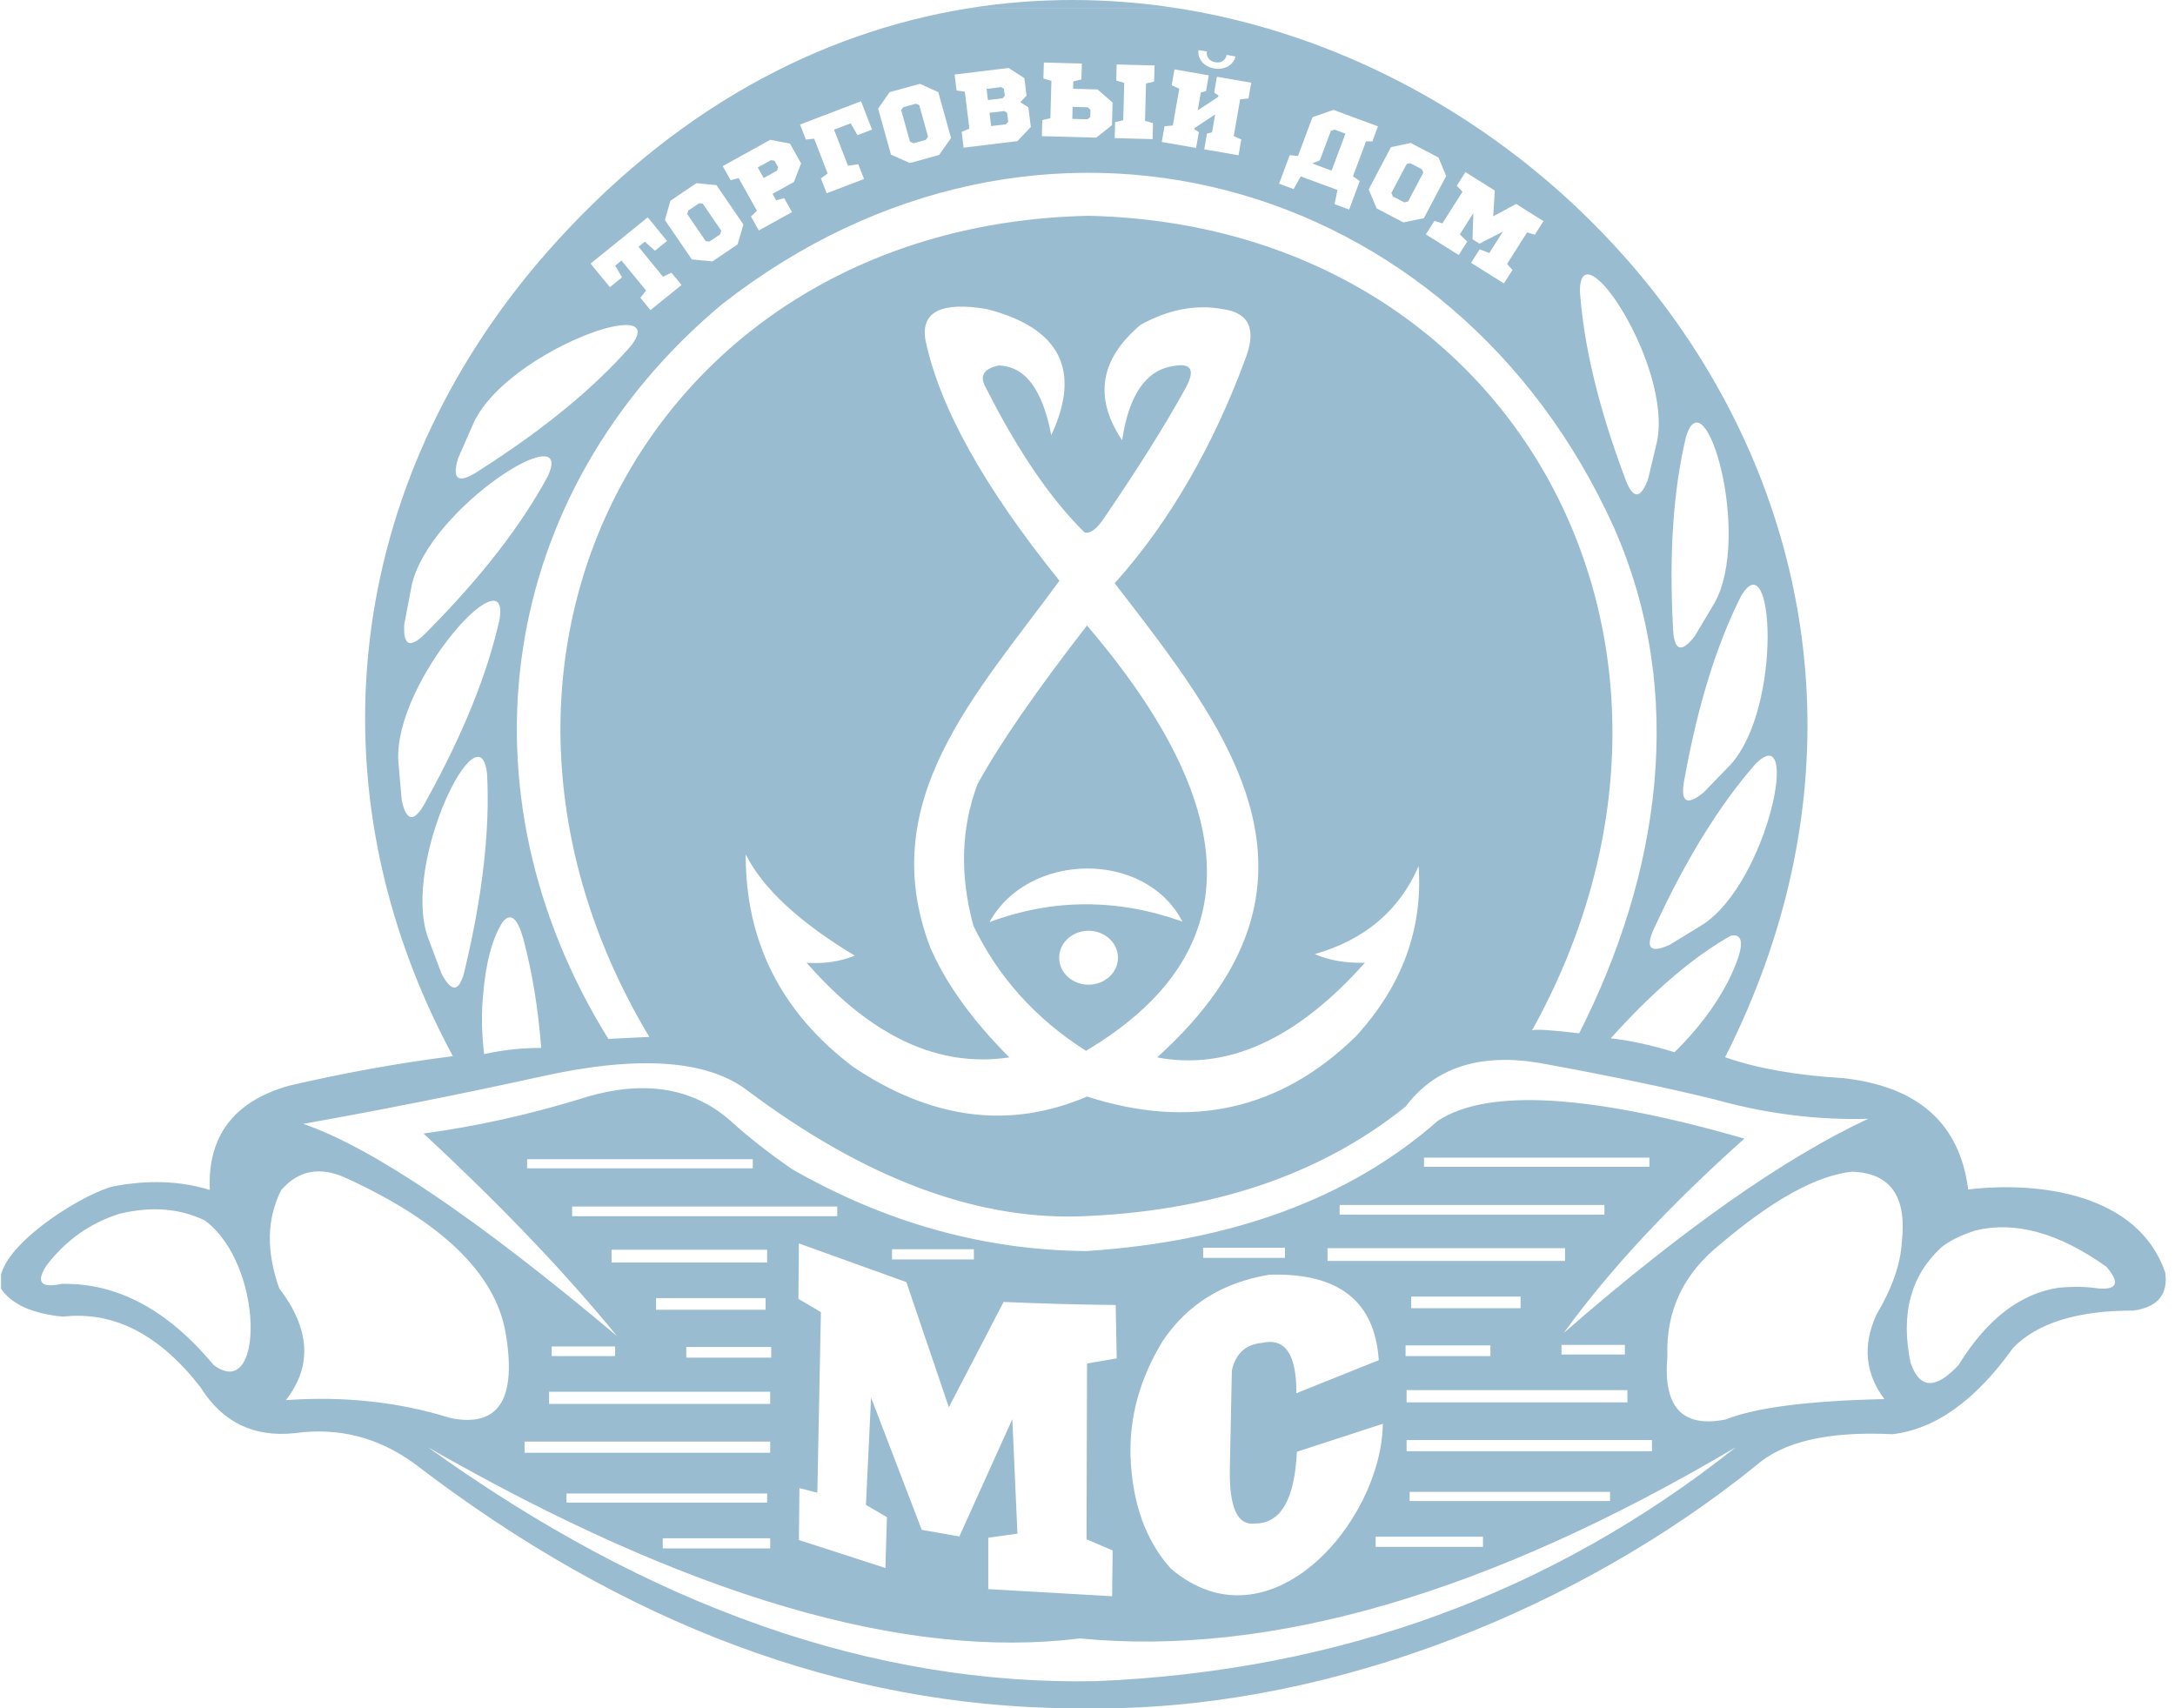 <?xml version="1.0" encoding="UTF-8"?> <svg xmlns="http://www.w3.org/2000/svg" width="424" height="333" viewBox="0 0 424 333" fill="none"> <path fill-rule="evenodd" clip-rule="evenodd" d="M118.891 55.977L115.126 51.377L126.274 42.367L130.038 46.968L127.683 48.871L125.709 47.107L124.476 48.104L129.243 53.931L130.892 53.151L132.86 55.556L126.806 60.448L124.839 58.045L125.941 56.626L121.16 50.784L119.928 51.781L121.262 54.061L118.892 55.977H118.891ZM134.874 50.569L129.614 42.884L130.69 39.13L135.758 35.702L139.667 36.086L144.927 43.771C144.734 44.414 144.545 45.06 144.356 45.708C144.167 46.356 143.976 47.002 143.785 47.645L138.903 50.946L134.874 50.569ZM142.427 35.12L140.891 32.377L150.163 27.248L154.001 27.988L156.17 31.861L154.77 35.476L150.602 37.782L151.306 39.037L152.877 38.637L154.394 41.344L147.919 44.926L146.393 42.201L147.562 41.084L143.998 34.72L142.426 35.12H142.427ZM161.344 33.825L158.713 27.027L157.1 27.204L155.967 24.274L167.853 19.73L169.995 25.265L167.163 26.347L165.829 24.043L162.592 25.28L165.311 32.308L167.317 32.002L168.436 34.894L161.153 37.678L160.026 34.768L161.343 33.825L161.344 33.825ZM173.683 30.133L171.188 21.175L173.421 17.964L179.33 16.339L182.906 17.952L185.401 26.909C185.01 27.457 184.621 28.008 184.233 28.562C183.844 29.115 183.455 29.666 183.065 30.214L177.375 31.779L173.683 30.134L173.683 30.133ZM188.972 25.092L188.083 17.863L186.476 17.644L186.093 14.528L196.624 13.249L199.697 15.231L200.117 18.653L198.9 19.917L200.48 20.924L200.951 24.753L198.337 27.51L187.846 28.785L187.465 25.688L188.972 25.092V25.092ZM203.101 26.543L203.187 23.405L204.766 23.037L204.962 15.756L203.406 15.304L203.49 12.187L210.898 12.384L210.813 15.495L209.234 15.863L209.194 17.305L213.962 17.433L216.887 19.988L216.767 24.412L213.708 26.827L203.1 26.543H203.101ZM218.962 23.437L219.158 16.156L217.601 15.704L217.686 12.567L225.074 12.763L224.989 15.901L223.41 16.27L223.213 23.551L224.77 24.003L224.686 27.12L217.298 26.923L217.382 23.806L218.962 23.437ZM228.631 24.466L229.887 17.291L228.411 16.619L228.953 13.527L235.644 14.682L235.103 17.777L234.096 18.018L233.485 21.516L237.488 18.875L237.533 18.613L236.688 18.05L237.23 14.958L243.922 16.113L243.38 19.206L241.764 19.344L240.508 26.519L241.984 27.191L241.446 30.263L234.754 29.107L235.292 26.034L236.278 25.788L236.886 22.312L232.884 24.952L232.841 25.194L233.707 25.761L233.168 28.833L226.477 27.676L227.015 24.605L228.631 24.466ZM235.227 12.82C234.816 12.569 234.483 12.274 234.228 11.94C233.973 11.604 233.795 11.243 233.695 10.858C233.595 10.473 233.575 10.105 233.636 9.755L235.264 10.037C235.186 10.481 235.284 10.914 235.56 11.335C235.835 11.759 236.284 12.024 236.907 12.132C237.546 12.242 238.056 12.142 238.437 11.834C238.82 11.525 239.05 11.148 239.127 10.704L240.836 10.999C240.775 11.35 240.632 11.689 240.407 12.018C240.182 12.348 239.888 12.626 239.527 12.854C239.165 13.083 238.745 13.248 238.267 13.345C237.79 13.444 237.266 13.443 236.697 13.345C236.127 13.246 235.637 13.071 235.227 12.821L235.227 12.82ZM140.741 59.316C202.261 11.156 283.457 33.749 314.637 102.849C329 135.408 323.475 170.581 307.851 201.415C302.464 200.777 299.405 200.578 298.673 200.82C339.766 126.79 296.188 43.949 212.173 42.064C126.528 43.917 82.568 128.606 126.57 202.113C121.253 202.374 118.594 202.504 118.594 202.504C88.555 154.134 96.793 96.072 140.742 59.315L140.741 59.316ZM92.396 82.28C99.078 68.262 131.302 56.929 122.925 67.505C115.783 75.65 106.005 83.682 93.593 91.601C89.426 94.421 87.997 93.661 89.303 89.321C89.303 89.321 90.334 86.974 92.396 82.28V82.28ZM105.006 209.94C124.336 205.588 137.971 206.514 145.91 212.716C168.305 229.448 189.655 237.578 209.961 237.11C235.959 236.259 257.309 229.119 274.012 215.692C279.71 208.122 288.357 205.28 299.952 207.164C313.557 209.634 324.998 212.014 334.272 214.304C344.354 217.109 354.33 218.365 364.202 218.071C347.792 225.73 328.005 239.646 304.841 259.82C313.67 247.634 325.41 235.007 340.059 221.94C309.876 213.263 289.956 212.107 280.298 218.469C263.189 233.508 240.376 241.971 211.858 243.856C191.943 243.717 172.788 238.395 154.392 227.891C149.562 224.52 145.571 221.38 142.419 218.472C134.732 211.737 124.855 210.348 112.788 214.306C102.768 217.355 92.691 219.569 82.558 220.951C97.649 234.935 110.219 248.09 120.27 260.418C92.979 237.474 72.593 223.688 59.111 219.062C74.573 216.306 89.87 213.266 105.004 209.94H105.006ZM102.754 225.957H146.751V227.741H102.754V225.957ZM111.534 235.178H163.213V237.063H111.534V235.178ZM119.217 243.606H149.546V246.086H119.217V243.606ZM127.897 253.027H149.247V255.307H127.897V253.027ZM133.782 262.549H150.344V264.631H133.782V262.549ZM107.045 271.275H150.144V273.655H107.045V271.275ZM102.256 280.993H150.144V283.174H102.256V280.993ZM83.399 282.078C134.135 311.181 176.504 323.609 210.504 319.363C247.642 322.984 290.276 310.556 338.405 282.078C302.616 310.511 261.046 325.716 213.696 327.692C170.322 328.552 126.889 313.347 83.399 282.078H83.399ZM80.264 114.06C83.655 98.919 112.552 80.77 106.74 92.928C101.592 102.444 93.848 112.429 83.51 122.885C80.075 126.553 78.512 126.127 78.818 121.607C78.818 121.607 79.3 119.091 80.264 114.06ZM83.362 182.58C78.35 167.889 93.568 137.467 94.951 150.857C95.521 161.646 94.119 174.176 90.746 188.448C89.727 193.355 88.168 193.798 86.068 189.776C86.068 189.776 85.166 187.378 83.362 182.58ZM106.343 49.495C67.275 94.276 60.025 153.473 88.284 205.87C77.859 207.182 67.217 209.1 56.36 211.621C45.594 214.66 40.44 221.436 40.897 231.949C35.214 230.175 28.929 229.944 22.042 231.254C16.286 232.717 2.06 241.478 0.203 248.419V251.187C2.26 254.238 6.282 256.056 12.266 256.641C22.152 255.508 31.098 260.103 39.104 270.425C43.352 277.23 49.471 280.204 57.461 279.35C65.977 278.177 73.759 280.161 80.807 285.299C121.758 316.706 164.421 332.602 208.795 332.986H212.102H216.045C260.608 332.439 307.872 313.474 342.277 285.704C347.568 280.993 356.446 278.944 368.914 279.558C377.296 278.578 385.145 272.958 392.46 262.698C397.21 257.853 405.025 255.44 415.906 255.458C420.637 254.786 422.698 252.307 422.091 248.021C416.805 232.655 397.478 230.209 383.682 231.857C382.048 218.977 373.9 211.737 359.239 210.141C350.16 209.606 342.513 208.251 336.299 206.074C385.158 109.439 314.726 15.04 229.646 1.625H188.736C159.787 6.3 131.042 21.294 106.343 49.495L106.343 49.495ZM252.187 36.854L249.343 35.804L251.421 30.245L253.035 30.404L255.859 22.845L259.939 21.417L268.627 24.625L267.527 27.568L266.3 27.552L263.756 34.36L265.083 35.289L263.005 40.847L260.161 39.797L260.732 37.031L253.572 34.388L252.188 36.854L252.187 36.854ZM268.368 40.626L266.808 36.915L271.155 28.686L274.993 27.863L280.421 30.695L281.919 34.303L277.573 42.533C276.911 42.665 276.248 42.803 275.585 42.943C274.919 43.082 274.257 43.22 273.595 43.354L268.368 40.626H268.368ZM284.365 49.712L277.96 45.69L279.636 43.053L281.183 43.54L285.096 37.381L283.99 36.202L285.677 33.548L291.4 37.143L291.09 42.166L295.554 39.752L300.895 43.103L299.208 45.757L297.697 45.294L293.784 51.451L294.854 52.609L293.178 55.245L286.773 51.223L288.438 48.605L290.334 49.31L292.98 45.147L288.411 47.495L287.05 46.642L287.221 41.531L284.586 45.677L286.029 47.094L284.365 49.713V49.712ZM94.178 193.897C94.714 187.511 96.001 182.763 98.039 179.654C99.571 177.832 100.903 178.964 102.033 183.051C103.771 189.579 104.929 196.651 105.506 204.268C101.761 204.255 98.051 204.655 94.377 205.466C93.886 201.359 93.82 197.503 94.178 193.897H94.178ZM77.644 148.3C76.778 132.812 99.643 107.557 97.366 120.825C95.005 131.372 90.275 143.07 83.176 155.92C80.87 160.376 79.249 160.387 78.31 155.954C78.31 155.954 78.088 153.402 77.644 148.3V148.3ZM181.39 184.786C170.334 156.063 190.353 135.324 206.532 113.191C191.807 94.944 183.093 79.276 180.392 66.189C179.528 60.747 183.519 58.764 192.364 60.239C206.659 63.928 210.849 72.126 204.935 84.831C203.239 75.886 199.812 71.358 194.655 71.247C191.659 71.882 190.86 73.37 192.261 75.71C198.439 87.926 204.824 97.28 211.417 103.772C212.549 104.083 213.863 103.091 215.357 100.798C221.867 91.263 227.055 82.999 230.921 76.007C233.103 72.219 232.371 70.666 228.726 71.347C223.395 72.146 220.069 76.972 218.75 85.824C213.193 77.533 214.389 70.029 222.341 63.315C227.758 60.321 233.08 59.296 238.304 60.24C243.572 60.936 245.036 64.241 242.694 70.157C236.738 86.301 228.241 101.538 217.303 113.688C238.748 141.527 263.568 171.814 225.573 206.108C239.302 208.713 252.803 202.565 266.076 187.664C262.352 187.756 259.093 187.194 256.299 185.979C266.053 183.189 272.804 177.471 276.551 168.824C277.389 181.097 273.333 192.137 264.38 201.943C249.719 216.338 232.231 220.271 211.918 213.742C196.829 220.195 181.598 218.244 166.225 207.891C152.265 197.297 145.315 183.514 145.373 166.54C148.689 173.152 155.773 179.73 166.624 186.274C163.822 187.429 160.695 187.892 157.246 187.662C169.789 202.034 182.959 208.182 196.754 206.105C189.567 198.899 184.446 191.793 181.39 184.786H181.39ZM325.551 184.134C321.506 185.989 320.567 184.732 322.734 180.365C328.719 167.422 335.179 156.975 342.116 149.025C351.249 139.555 344.694 171.863 331.975 180.199C327.692 182.823 325.55 184.134 325.55 184.134H325.551ZM314.009 202.383C322.352 193.114 330.17 186.44 337.461 182.363C340.214 181.918 340.025 184.886 336.893 191.268C334.407 196.082 330.924 200.693 326.442 205.099C321.964 203.731 317.819 202.826 314.009 202.383ZM328.436 151.521C330.974 137.501 334.6 125.78 339.316 116.357C345.775 104.919 347.56 137.829 337.342 149.062C333.856 152.667 332.112 154.47 332.112 154.47C328.663 157.271 327.439 156.288 328.436 151.521H328.436ZM326.119 121.966C325.373 107.74 326.215 95.506 328.644 85.263C332.308 72.663 341.597 104.3 334.226 117.553C331.659 121.854 330.374 124.004 330.374 124.004C327.659 127.513 326.24 126.833 326.119 121.966ZM316.603 92.723C311.624 79.365 308.757 67.438 308.003 56.941C307.721 43.827 326.078 71.274 323.018 86.108C321.858 90.975 321.277 93.408 321.277 93.408C319.737 97.562 318.179 97.334 316.604 92.723H316.603ZM107.545 262.45H119.916V264.333H107.545V262.45ZM195.647 253.774C203.161 254.099 210.444 254.297 217.496 254.369C217.629 261.311 217.695 264.782 217.695 264.782C213.837 265.442 211.909 265.772 211.909 265.772C211.909 265.772 211.876 277.192 211.811 300.033C211.811 300.033 213.507 300.76 216.899 302.214C216.899 302.214 216.866 305.189 216.799 311.139C216.799 311.139 208.751 310.676 192.655 309.751C192.655 309.751 192.655 306.412 192.655 299.735C192.655 299.735 194.551 299.47 198.342 298.942C198.342 298.942 198.009 291.505 197.345 276.631C197.345 276.631 193.902 284.249 187.017 299.487C187.017 299.487 184.572 299.057 179.683 298.198C179.683 298.198 176.391 289.604 169.807 272.416C169.807 272.416 169.474 279.39 168.809 293.339C168.809 293.339 170.172 294.132 172.9 295.718C172.9 295.718 172.8 299.023 172.601 305.635C172.601 305.635 166.98 303.817 155.74 300.181C155.74 300.181 155.773 296.809 155.84 290.066C155.84 290.066 157.004 290.363 159.331 290.96C159.331 290.96 159.564 279.226 160.029 255.758C157.103 254.038 155.641 253.178 155.641 253.178C155.707 245.972 155.74 242.369 155.74 242.369C169.707 247.394 176.691 249.906 176.691 249.906C182.212 266.169 184.972 274.299 184.972 274.299C192.088 260.615 195.647 253.773 195.647 253.773V253.774ZM277.594 225.651H321.54V227.435H277.594V225.651ZM261.15 234.872H312.771V236.757H261.15V234.872ZM325.047 264.385C324.723 255.532 328.182 248.227 335.423 242.47C345.595 233.846 354.108 229.153 360.964 228.389C368.514 228.594 371.773 233.189 370.741 242.173C370.51 246.389 368.847 251.115 365.753 256.354C363.079 262.272 363.611 267.725 367.349 272.715C352.582 273.033 342.273 274.354 336.42 276.682C327.953 278.376 324.162 274.277 325.047 264.386V264.385ZM234.544 243.201H250.488V245.185H234.544V243.201ZM258.79 243.3H305.097V245.78H258.79V243.3ZM385.107 239.841C392.871 237.962 401.385 240.326 410.648 246.931C413.292 250.039 412.759 251.444 409.052 251.145C406.761 250.792 404.2 250.743 401.369 250.997C393.825 252.117 387.307 257.141 381.814 266.069C377.293 270.916 374.167 270.751 372.436 265.573C370.488 256.101 372.484 248.631 378.422 243.163C379.946 241.904 382.174 240.797 385.107 239.841H385.107ZM173.89 243.506H189.853V245.49H173.89V243.506ZM54.822 231.962C58.227 228.055 62.484 227.294 67.592 229.682C86.086 238.176 96.395 248.125 98.52 259.529C100.837 272.727 97.246 278.347 87.746 276.387C77.751 273.264 67.076 272.107 55.72 272.916C60.911 266.321 60.478 259.049 54.422 251.1C51.872 243.901 52.005 237.521 54.822 231.962V231.962ZM275.102 252.721H296.427V255.001H275.102V252.721ZM274.006 262.242H290.548V264.325H274.006V262.242ZM274.204 270.968H317.254V273.348H274.204V270.968ZM274.204 280.686H322.038V282.868H274.204V280.686ZM247.43 248.469C260.915 248.042 268.032 253.595 268.781 265.128C268.781 265.128 263.426 267.276 252.716 271.573C252.759 263.983 250.53 260.711 246.031 261.757C242.859 262.027 240.897 263.811 240.145 267.112C240.145 267.112 240.012 273.557 239.745 286.448C239.635 293.899 241.265 297.403 244.636 296.96C249.642 296.997 252.369 292.336 252.817 282.978C252.817 282.978 258.404 281.16 269.578 277.524C269.281 296.819 247.346 321.941 228.275 305.784C223.396 300.393 220.769 293.154 220.393 284.068C220.119 276.229 222.215 268.659 226.679 261.36C231.453 254.261 238.37 249.965 247.431 248.469H247.43ZM110.438 291.107H149.547V292.892H110.438V291.107ZM129.194 299.838H150.146V301.822H129.194V299.838ZM274.802 292.586V290.801H313.866V292.586H274.802ZM268.171 299.532H289.099V301.516H268.171V299.532ZM23.345 236.573C29.561 235.092 35.098 235.538 39.957 237.912C51.585 246.537 51.506 273.6 41.603 266.024C32.672 255.283 22.811 250.027 12.021 250.257C7.931 251.133 6.95 249.927 9.078 246.638C12.904 241.69 17.659 238.335 23.345 236.573ZM304.4 262.144H316.757V264.027H304.4V262.144Z" fill="#00588A" fill-opacity="0.4"></path> <path fill-rule="evenodd" clip-rule="evenodd" d="M133.955 41.711L137.578 47.004L138.322 47.072L140.388 45.674L140.598 44.961L136.975 39.669L136.271 39.624L134.172 41.043L133.955 41.711Z" fill="#00588A" fill-opacity="0.4"></path> <path fill-rule="evenodd" clip-rule="evenodd" d="M147.722 32.637L148.876 34.698L151.457 33.271L151.701 32.612L150.985 31.332L150.302 31.21L147.722 32.637Z" fill="#00588A" fill-opacity="0.4"></path> <path fill-rule="evenodd" clip-rule="evenodd" d="M175.677 21.453L177.396 27.622L178.079 27.923L180.485 27.261L180.916 26.653L179.2 20.484L178.546 20.216L176.099 20.889L175.677 21.453Z" fill="#00588A" fill-opacity="0.4"></path> <path fill-rule="evenodd" clip-rule="evenodd" d="M192.322 17.327L192.59 19.506L195.438 19.16L195.88 18.689L195.712 17.332L195.171 16.98L192.322 17.327Z" fill="#00588A" fill-opacity="0.4"></path> <path fill-rule="evenodd" clip-rule="evenodd" d="M195.785 21.64L192.896 21.991L193.214 24.576L196.062 24.231L196.542 23.738L196.327 21.988L195.785 21.64Z" fill="#00588A" fill-opacity="0.4"></path> <path fill-rule="evenodd" clip-rule="evenodd" d="M209.099 20.834L209.037 23.172L211.987 23.252L212.535 22.831L212.574 21.381L212.05 20.912L209.099 20.834Z" fill="#00588A" fill-opacity="0.4"></path> <path fill-rule="evenodd" clip-rule="evenodd" d="M259.445 25.505L257.297 31.253L255.773 31.855L259.585 33.261L262.28 26.049L260.171 25.27L259.445 25.505Z" fill="#00588A" fill-opacity="0.4"></path> <path fill-rule="evenodd" clip-rule="evenodd" d="M274.237 31.942L271.243 37.609L271.535 38.295L273.746 39.448L274.478 39.297L277.471 33.629L277.181 32.989L274.932 31.818L274.237 31.942Z" fill="#00588A" fill-opacity="0.4"></path> <path fill-rule="evenodd" clip-rule="evenodd" d="M188.734 1.625H229.644C216.235 -0.489 202.461 -0.592 188.734 1.625Z" fill="#00588A" fill-opacity="0.4"></path> <path fill-rule="evenodd" clip-rule="evenodd" d="M211.904 121.923C201.935 134.752 194.819 145.065 190.553 152.862C187.343 161.4 187.076 170.589 189.755 180.429C194.569 190.455 201.886 198.586 211.704 204.823C243.078 186.154 243.145 158.521 211.904 121.923ZM192.9 179.737C200.331 166.11 223.164 165.54 230.512 179.638C217.798 175.109 205.26 175.142 192.9 179.737ZM212.206 181.423C215.374 181.423 217.942 183.776 217.942 186.679C217.942 189.581 215.374 191.934 212.206 191.934C209.038 191.934 206.47 189.581 206.47 186.679C206.47 183.776 209.038 181.423 212.206 181.423Z" fill="#00588A" fill-opacity="0.4"></path> </svg> 